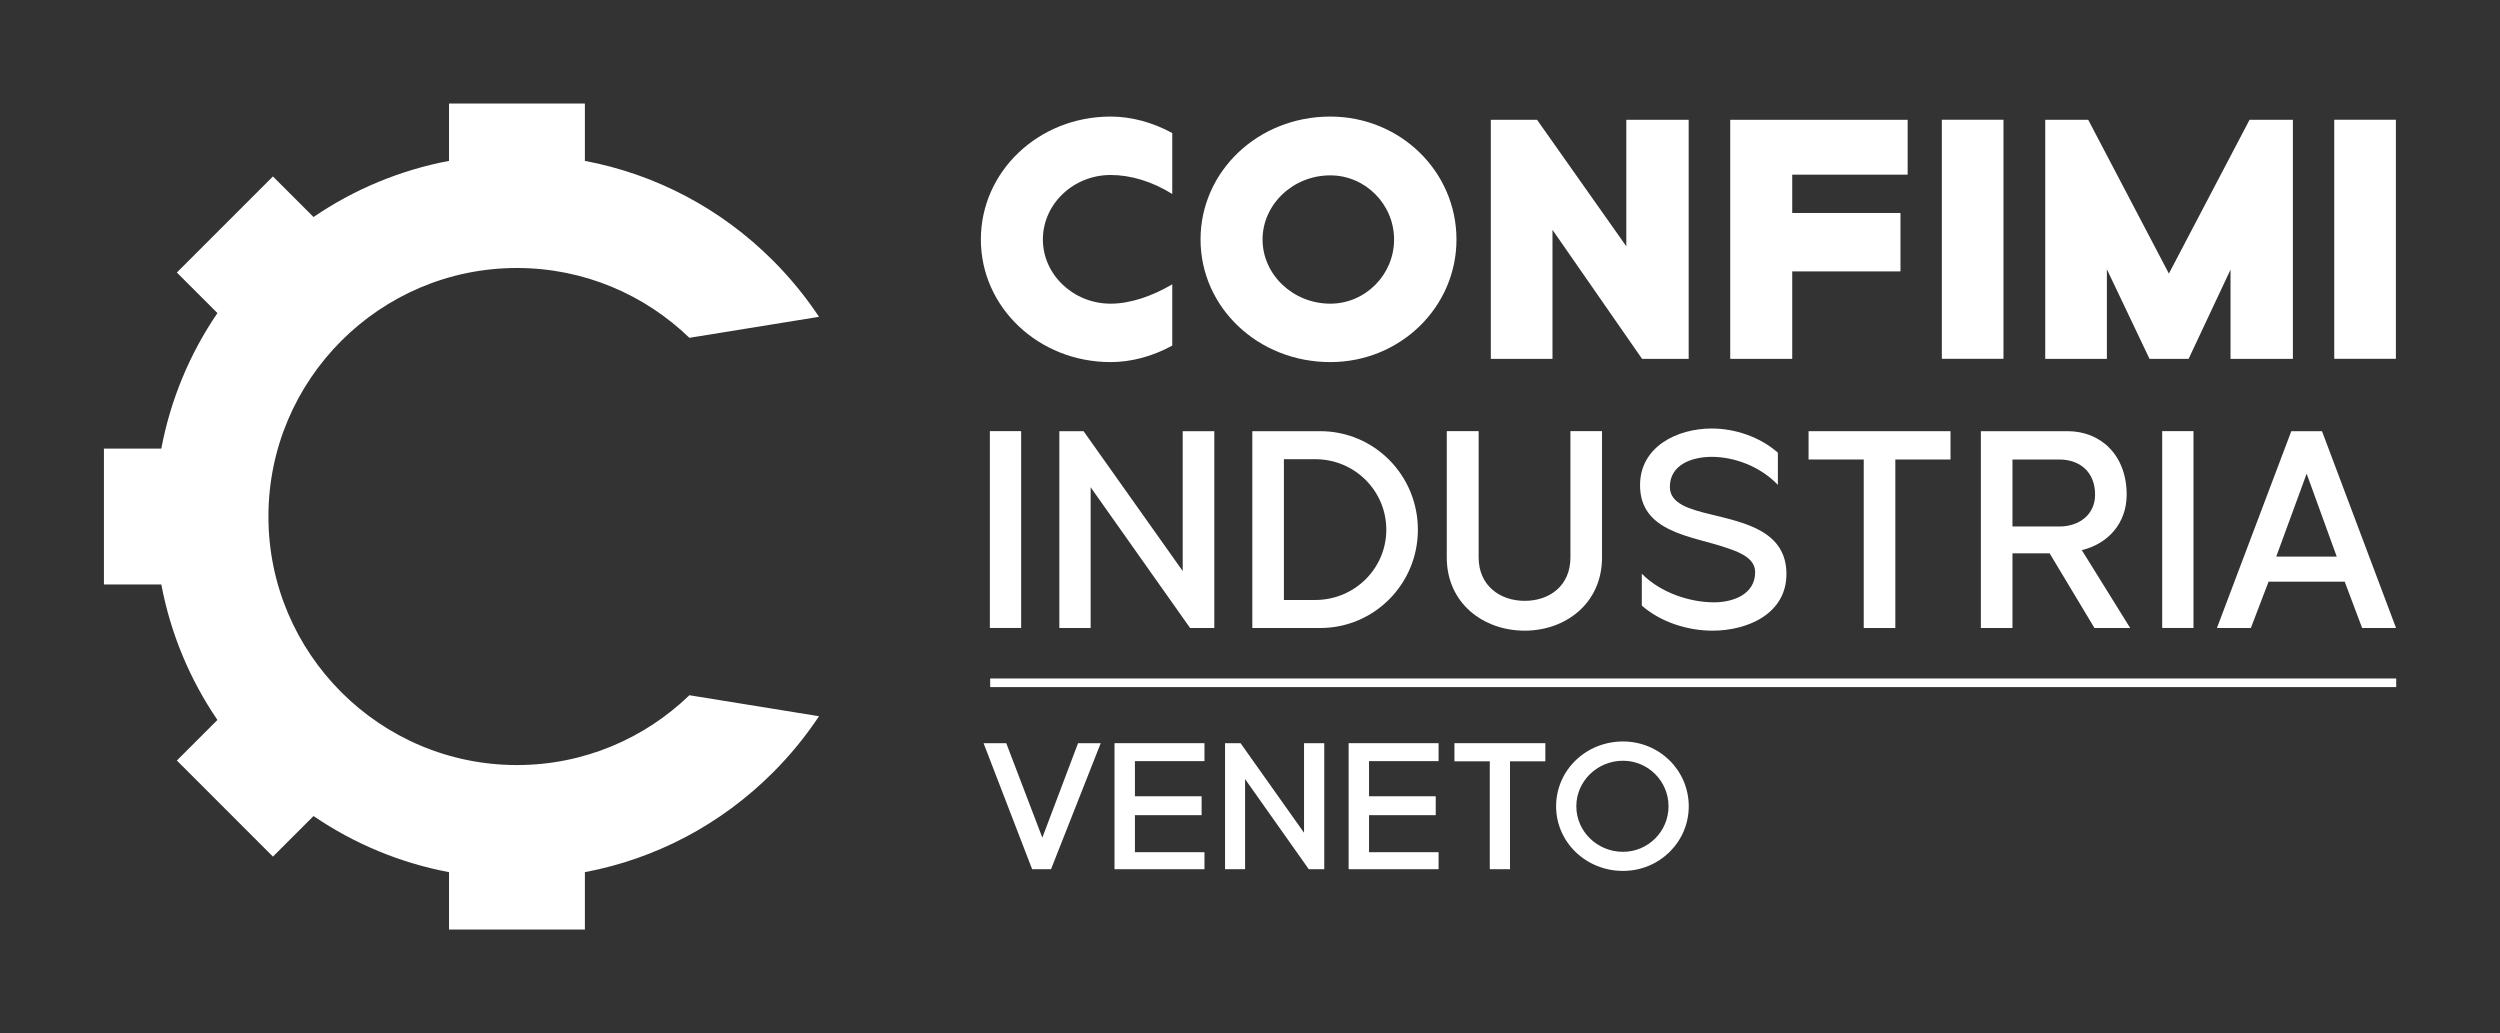 <?xml version="1.0" encoding="UTF-8" standalone="no"?>
<!DOCTYPE svg PUBLIC "-//W3C//DTD SVG 1.1//EN" "http://www.w3.org/Graphics/SVG/1.1/DTD/svg11.dtd">
<svg width="100%" height="100%" viewBox="0 0 1210 500" version="1.1" xmlns="http://www.w3.org/2000/svg" xmlns:xlink="http://www.w3.org/1999/xlink" xml:space="preserve" xmlns:serif="http://www.serif.com/" style="fill-rule:evenodd;clip-rule:evenodd;stroke-linejoin:round;stroke-miterlimit:2;">
    <rect x="0" y="0" width="1210" height="500" fill="#333333" stroke="none"/>
    <g transform="matrix(1,0,0,1,-382.502,-228.629)">
        <g transform="matrix(1,0,0,1,0.009,0.049)">
            <g transform="matrix(4.167,0,0,4.167,-1422.08,-187.745)">
                <g transform="matrix(21.947,0,0,21.947,546.998,200.869)">
                    <path d="M0.325,-0.167L0.134,-0.667L0.014,-0.667L0.271,-0L0.371,-0L0.634,-0.667L0.514,-0.667L0.325,-0.167Z" style="fill:white;fill-rule:nonzero;"/>
                </g>
                <g transform="matrix(21.947,0,0,21.947,561.11,200.869)">
                    <path d="M0.525,-0.386L0.172,-0.386L0.172,-0.572L0.54,-0.572L0.54,-0.667L0.064,-0.667L0.064,-0L0.54,-0L0.54,-0.09L0.172,-0.09L0.172,-0.286L0.525,-0.286L0.525,-0.386Z" style="fill:white;fill-rule:nonzero;"/>
                </g>
                <g transform="matrix(21.947,0,0,21.947,573.949,200.869)">
                    <path d="M0.482,-0.193L0.146,-0.667L0.064,-0.667L0.064,-0L0.17,-0L0.17,-0.477L0.507,-0L0.589,-0L0.589,-0.667L0.482,-0.667L0.482,-0.193Z" style="fill:white;fill-rule:nonzero;"/>
                </g>
                <g transform="matrix(21.947,0,0,21.947,588.302,200.869)">
                    <path d="M0.525,-0.386L0.172,-0.386L0.172,-0.572L0.54,-0.572L0.54,-0.667L0.064,-0.667L0.064,-0L0.54,-0L0.54,-0.09L0.172,-0.09L0.172,-0.286L0.525,-0.286L0.525,-0.386Z" style="fill:white;fill-rule:nonzero;"/>
                </g>
                <g transform="matrix(21.947,0,0,21.947,601.142,200.869)">
                    <path d="M0.52,-0.667L0.039,-0.667L0.039,-0.571L0.226,-0.571L0.226,-0L0.333,-0L0.333,-0.571L0.52,-0.571L0.52,-0.667Z" style="fill:white;fill-rule:nonzero;"/>
                </g>
                <g transform="matrix(21.947,0,0,21.947,612.84,200.869)">
                    <path d="M0.398,-0.676C0.201,-0.676 0.044,-0.523 0.044,-0.333C0.044,-0.144 0.201,0.009 0.398,0.009C0.591,0.009 0.746,-0.144 0.746,-0.333C0.746,-0.523 0.591,-0.676 0.398,-0.676ZM0.398,-0.574C0.531,-0.574 0.639,-0.466 0.639,-0.333C0.639,-0.2 0.531,-0.092 0.398,-0.092C0.262,-0.092 0.151,-0.2 0.151,-0.333C0.151,-0.466 0.262,-0.574 0.398,-0.574Z" style="fill:white;fill-rule:nonzero;"/>
                </g>
            </g>
            <g transform="matrix(8.081,0,0,8.081,632.696,358.288)">
                <path d="M0,29.771C-8.208,29.771 -14.885,23.093 -14.885,14.885C-14.885,6.678 -8.208,0 0,0C4.009,0 7.65,1.596 10.329,4.182L18.092,2.925C17.295,1.725 16.374,0.595 15.332,-0.447C12.213,-3.566 8.31,-5.614 4.069,-6.415L4.069,-9.851L-4.069,-9.851L-4.069,-6.415C-6.982,-5.864 -9.735,-4.724 -12.184,-3.053L-14.615,-5.483L-20.369,0.271L-17.939,2.701C-19.61,5.15 -20.75,7.903 -21.3,10.817L-24.737,10.817L-24.737,18.954L-21.3,18.954C-20.75,21.868 -19.61,24.62 -17.939,27.07L-20.369,29.5L-14.615,35.254L-12.184,32.824C-9.735,34.495 -6.982,35.635 -4.069,36.186L-4.069,39.622L4.069,39.622L4.069,36.186C8.31,35.385 12.213,33.337 15.332,30.218C16.374,29.176 17.295,28.046 18.092,26.846L10.329,25.589C7.65,28.175 4.009,29.771 0,29.771" style="fill:white;fill-rule:nonzero;"/>
            </g>
            <g transform="matrix(8.081,0,0,8.081,949.864,292.985)">
                <path d="M0,12.729C-1.181,13.374 -2.447,13.717 -3.692,13.717C-8.008,13.717 -11.463,10.433 -11.463,6.375C-11.463,2.297 -8.008,-0.988 -3.692,-0.988C-2.447,-0.988 -1.181,-0.644 0,-0.001L0,3.649C-1.202,2.897 -2.49,2.511 -3.692,2.511C-5.925,2.511 -7.749,4.25 -7.749,6.375C-7.749,8.479 -5.925,10.218 -3.692,10.218C-2.533,10.218 -1.245,9.789 0,9.059L0,12.729Z" style="fill:white;fill-rule:nonzero;"/>
            </g>
            <g transform="matrix(8.081,0,0,8.081,993.571,344.332)">
                <path d="M0,0.021C0,2.125 1.824,3.864 4.057,3.864C6.161,3.864 7.878,2.125 7.878,0.021C7.878,-2.083 6.161,-3.821 4.057,-3.821C1.824,-3.821 0,-2.083 0,0.021M11.614,0.021C11.614,4.079 8.243,7.363 4.057,7.363C-0.279,7.363 -3.714,4.079 -3.714,0.021C-3.714,-4.057 -0.279,-7.342 4.057,-7.342C8.243,-7.342 11.614,-4.057 11.614,0.021" style="fill:white;fill-rule:nonzero;"/>
            </g>
            <g transform="matrix(8.081,0,0,8.081,1169.63,402.272)">
                <path d="M0,-14.318L3.735,-14.318L3.735,0L0.944,0L-4.422,-7.728L-4.422,0L-8.115,0L-8.115,-14.318L-5.346,-14.318L0,-6.741L0,-14.318Z" style="fill:white;fill-rule:nonzero;"/>
            </g>
            <g transform="matrix(8.081,0,0,8.081,1302.32,328.893)">
                <path d="M0,3.842L-6.483,3.842L-6.483,9.08L-10.196,9.08L-10.196,-5.238L0.429,-5.238L0.429,-1.953L-6.483,-1.953L-6.483,0.343L0,0.343L0,3.842Z" style="fill:white;fill-rule:nonzero;"/>
            </g>
            <g transform="matrix(8.081,0,0,8.081,-3359.54,-1376.57)">
                <rect x="579.369" y="205.804" width="3.692" height="14.318" style="fill:white;"/>
            </g>
            <g transform="matrix(8.081,0,0,8.081,1462.07,329.77)">
                <path d="M0,3.626L-2.512,8.972L-4.852,8.972L-7.406,3.605L-7.406,8.972L-11.098,8.972L-11.098,-5.346L-8.523,-5.346L-3.692,3.863L1.138,-5.346L3.735,-5.346L3.735,8.972L0,8.972L0,3.626Z" style="fill:white;fill-rule:nonzero;"/>
            </g>
            <g transform="matrix(8.081,0,0,8.081,-3359.54,-1376.57)">
                <rect x="602.872" y="205.804" width="3.692" height="14.318" style="fill:white;"/>
            </g>
            <g transform="matrix(8.081,0,0,8.081,-3359.54,-1095.59)">
                <rect x="522.352" y="189.684" width="1.874" height="11.789" style="fill:white;"/>
            </g>
            <g transform="matrix(8.081,0,0,8.081,954.928,532.535)">
                <path d="M0,-11.789L1.892,-11.789L1.892,0L0.442,0L-5.515,-8.431L-5.515,0L-7.389,0L-7.389,-11.789L-5.939,-11.789L0,-3.411L0,-11.789Z" style="fill:white;fill-rule:nonzero;"/>
            </g>
            <g transform="matrix(8.081,0,0,8.081,1019.04,450.839)">
                <path d="M0,8.431C2.368,8.431 4.26,6.539 4.26,4.224C4.26,1.891 2.368,-0.001 0,-0.001L-1.873,-0.001L-1.873,8.431L0,8.431ZM0.301,-1.679C3.535,-1.679 6.151,0.954 6.151,4.224C6.151,7.476 3.535,10.11 0.301,10.11L-3.765,10.11L-3.765,-1.679L0.301,-1.679Z" style="fill:white;fill-rule:nonzero;"/>
            </g>
            <g transform="matrix(8.081,0,0,8.081,1157.87,472.691)">
                <path d="M0,3.181C0,5.939 -2.192,7.565 -4.631,7.565C-7.089,7.565 -9.298,5.939 -9.298,3.181L-9.298,-4.384L-7.389,-4.384L-7.389,3.181C-7.389,4.878 -6.098,5.779 -4.631,5.779C-3.146,5.779 -1.892,4.878 -1.892,3.181L-1.892,-4.384L0,-4.384L0,3.181Z" style="fill:white;fill-rule:nonzero;"/>
            </g>
            <g transform="matrix(8.081,0,0,8.081,1177.13,463.542)">
                <path d="M0,5.286C1.131,6.435 2.881,7 4.331,7C5.462,7 6.788,6.523 6.788,5.198C6.788,4.437 6.046,4.048 5.055,3.73C3.023,3.023 -0.106,2.828 -0.106,-0.017C-0.106,-2.315 2.103,-3.411 4.189,-3.411C5.568,-3.411 7.07,-2.916 8.149,-1.962L8.149,-0.035C7.089,-1.148 5.533,-1.714 4.189,-1.714C3.04,-1.714 1.68,-1.272 1.68,0.089C1.68,1.096 2.864,1.432 4.207,1.751C6.222,2.246 8.662,2.758 8.662,5.304C8.662,7.672 6.363,8.697 4.225,8.697C2.775,8.697 1.149,8.202 0,7.195L0,5.286Z" style="fill:white;fill-rule:nonzero;"/>
            </g>
            <g transform="matrix(8.081,0,0,8.081,1326.54,518.834)">
                <path d="M0,-8.397L-3.305,-8.397L-3.305,1.696L-5.197,1.696L-5.197,-8.397L-8.502,-8.397L-8.502,-10.093L0,-10.093L0,-8.397Z" style="fill:white;fill-rule:nonzero;"/>
            </g>
            <g transform="matrix(8.081,0,0,8.081,1379.23,486.407)">
                <path d="M0,-0.372C1.185,-0.372 2.139,-1.079 2.139,-2.281C2.139,-3.642 1.22,-4.384 0,-4.384L-2.81,-4.384L-2.81,-0.372L0,-0.372ZM0.495,-6.081C2.474,-6.081 4.03,-4.649 4.03,-2.281C4.03,-0.549 2.899,0.671 1.343,1.042L4.242,5.709L2.103,5.709L-0.583,1.237L-2.81,1.237L-2.81,5.709L-4.702,5.709L-4.702,-6.081L0.495,-6.081Z" style="fill:white;fill-rule:nonzero;"/>
            </g>
            <g transform="matrix(8.081,0,0,8.081,-3359.54,-1095.59)">
                <rect x="592.567" y="189.684" width="1.874" height="11.789" style="fill:white;"/>
            </g>
            <g transform="matrix(8.081,0,0,8.081,1498.91,511.97)">
                <path d="M0,-6.699L-1.821,-1.732L1.802,-1.732L0,-6.699ZM2.28,-0.23L-2.281,-0.23L-3.341,2.545L-5.374,2.545L-0.919,-9.244L0.919,-9.244L5.355,2.545L3.323,2.545L2.28,-0.23Z" style="fill:white;fill-rule:nonzero;"/>
            </g>
            <g transform="matrix(-8.081,0,0,8.081,5763.39,-947.256)">
                <rect x="522.352" y="186.143" width="84.213" height="0.515" style="fill:white;"/>
            </g>
        </g>
        <g transform="matrix(2.432,0,0,2.43,79.372,-39.028)">
            <rect x="124.64" y="110.144" width="497.526" height="205.757" style="fill:none;"/>
        </g>
    </g>
</svg>
